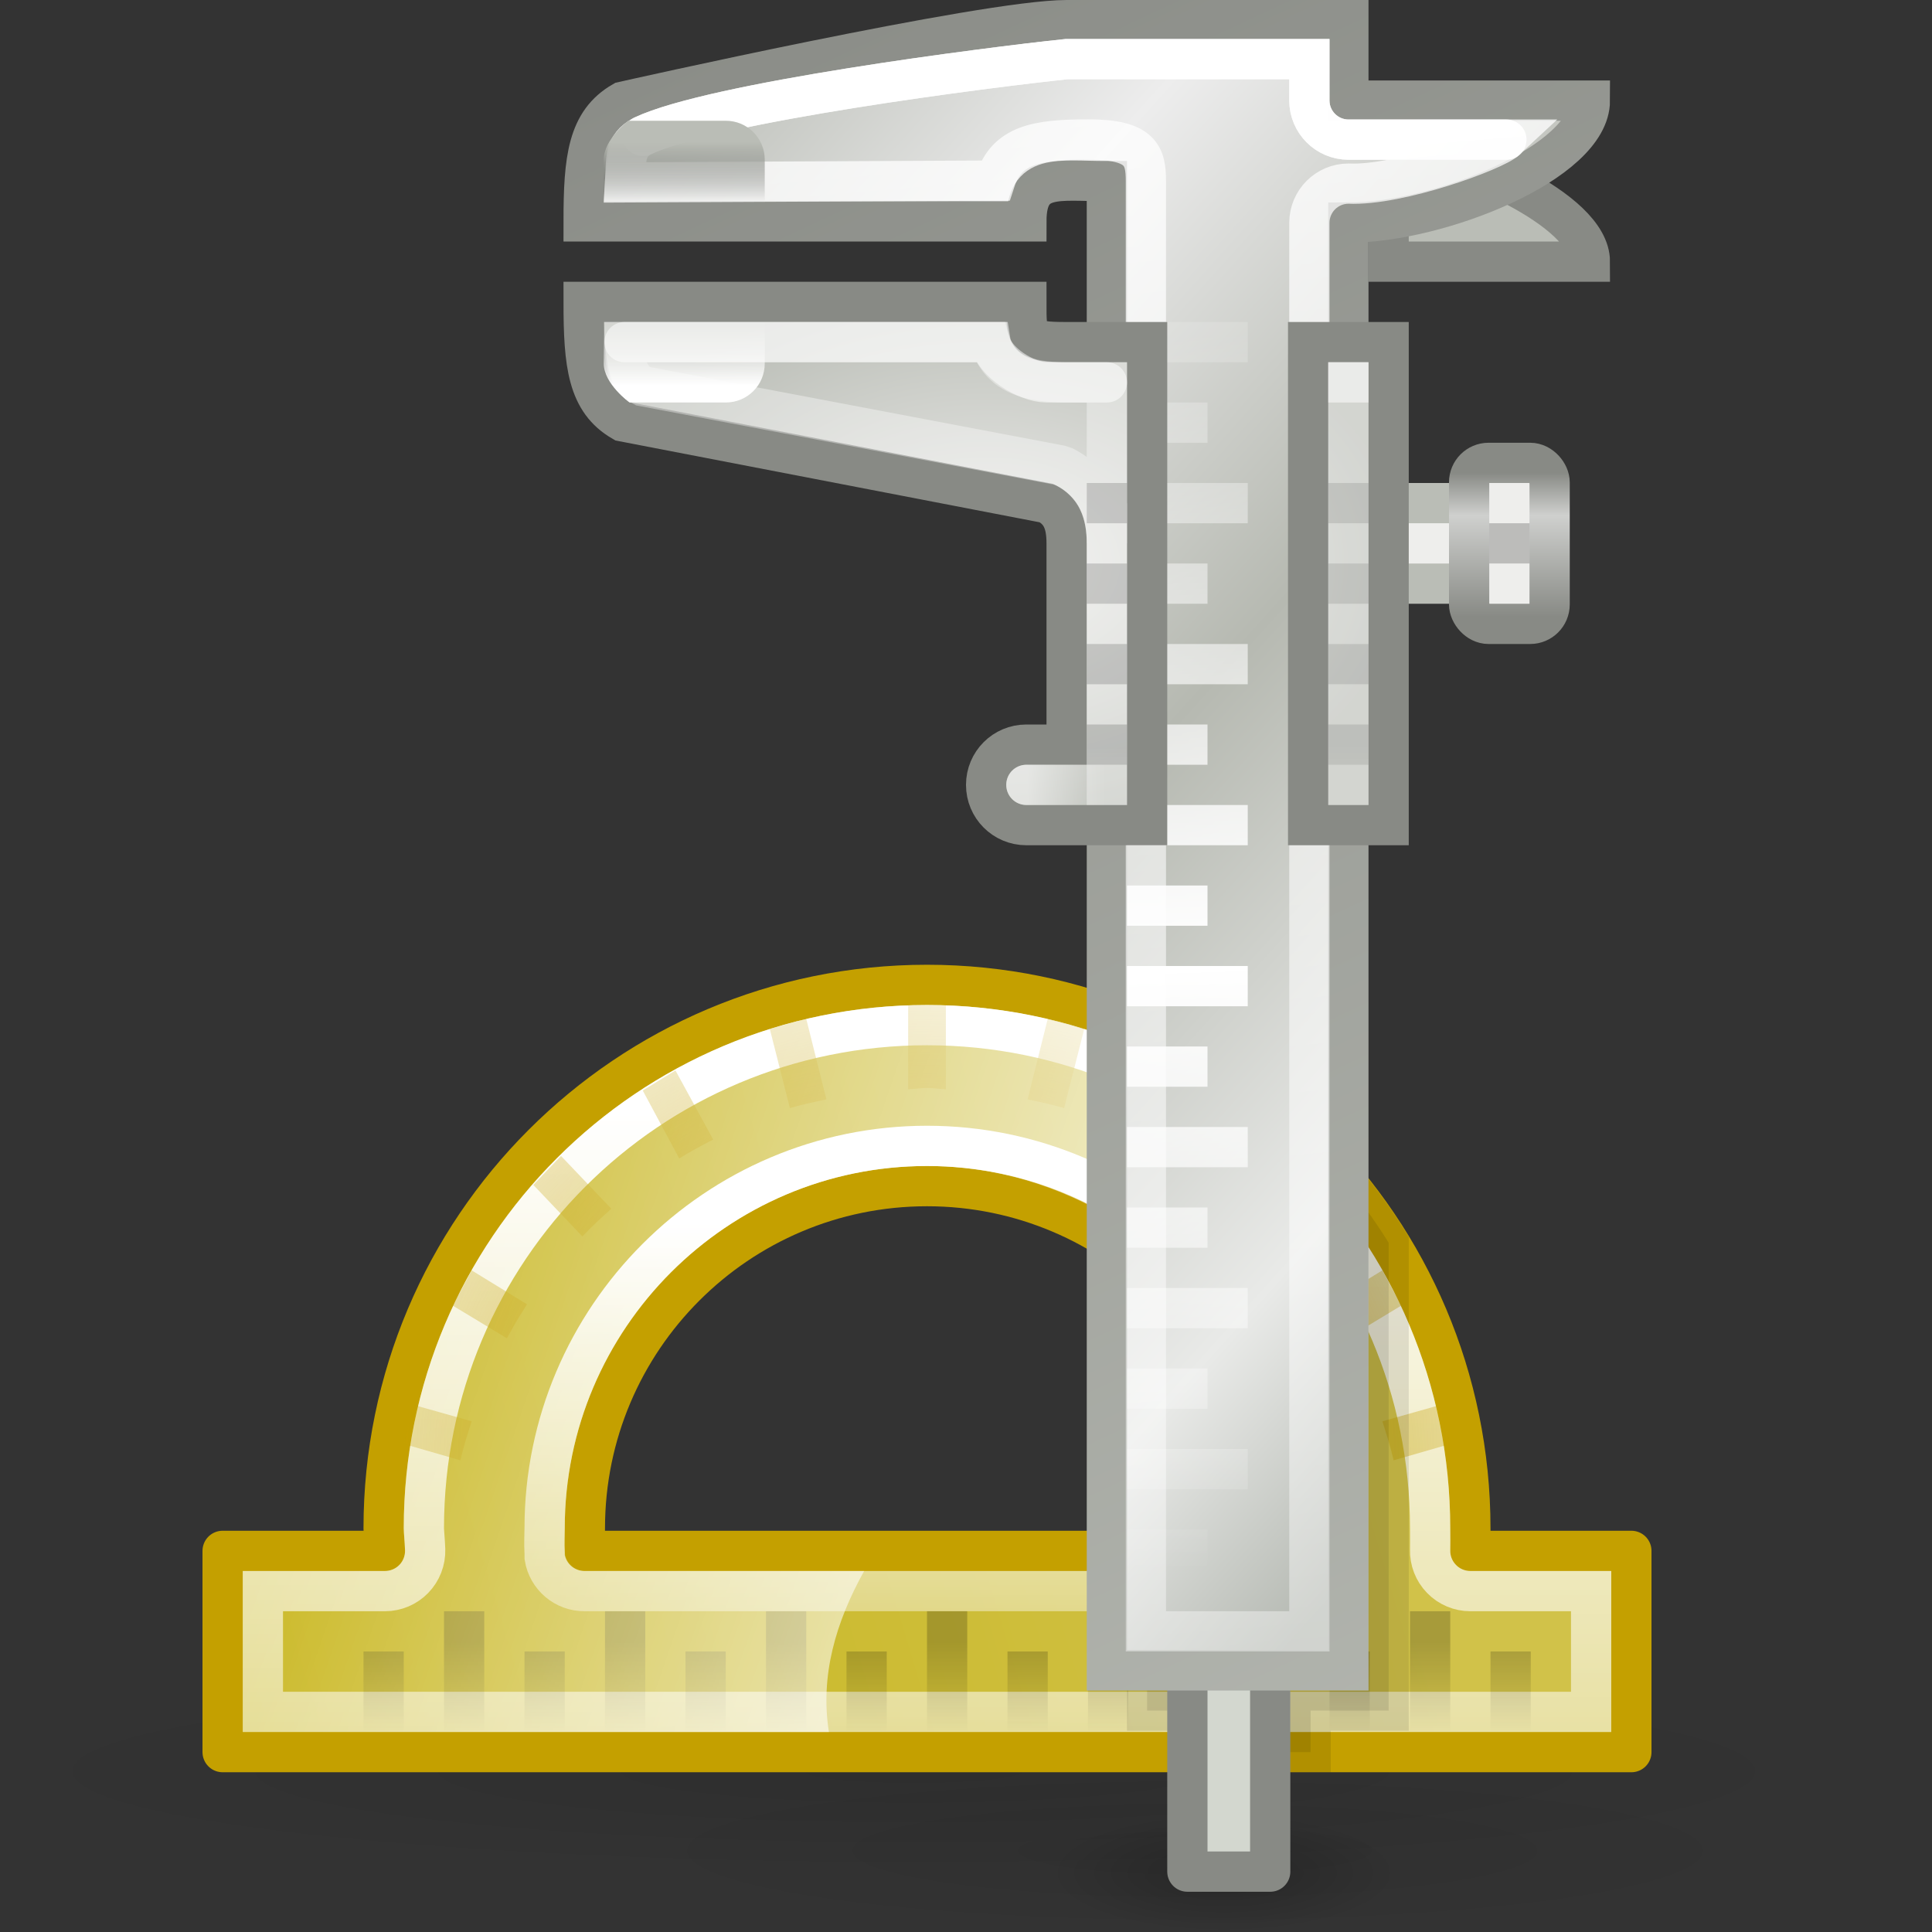 <?xml version="1.0" encoding="UTF-8" standalone="no"?>
<!-- Created with Inkscape (http://www.inkscape.org/) -->
<svg
   xmlns:dc="http://purl.org/dc/elements/1.1/"
   xmlns:cc="http://web.resource.org/cc/"
   xmlns:rdf="http://www.w3.org/1999/02/22-rdf-syntax-ns#"
   xmlns:svg="http://www.w3.org/2000/svg"
   xmlns="http://www.w3.org/2000/svg"
   xmlns:xlink="http://www.w3.org/1999/xlink"
   xmlns:sodipodi="http://sodipodi.sourceforge.net/DTD/sodipodi-0.dtd"
   xmlns:inkscape="http://www.inkscape.org/namespaces/inkscape"
   width="48"
   height="48"
   id="svg2"
   sodipodi:version="0.32"
   inkscape:version="0.45"
   version="1.0"
   sodipodi:docname="applications-engineering.svg"
   sodipodi:docbase="/home/dobey/Projects/gnome-icon-theme/scalable/categories"
   inkscape:output_extension="org.inkscape.output.svg.inkscape"
   inkscape:export-filename="/home/lapo/Icone/svn/gnome-icon-theme/scalable/categories/applications-engineering.png"
   inkscape:export-xdpi="90"
   inkscape:export-ydpi="90">
  <rect width="100%" height="100%" fill="#333333" stroke="none"/>
  <defs
     id="defs4">
    <linearGradient
       inkscape:collect="always"
       id="linearGradient7002">
      <stop
         style="stop-color:#eeeeec;stop-opacity:1"
         offset="0"
         id="stop7004" />
      <stop
         style="stop-color:#babdb6;stop-opacity:1"
         offset="1"
         id="stop7006" />
    </linearGradient>
    <linearGradient
       id="linearGradient6992">
      <stop
         style="stop-color:#ffffff;stop-opacity:0.154;"
         offset="0"
         id="stop6994" />
      <stop
         id="stop7000"
         offset="0.51"
         style="stop-color:#ffffff;stop-opacity:1;" />
      <stop
         style="stop-color:#ffffff;stop-opacity:0;"
         offset="1"
         id="stop6996" />
    </linearGradient>
    <linearGradient
       inkscape:collect="always"
       id="linearGradient7007">
      <stop
         style="stop-color:#c4a000;stop-opacity:1;"
         offset="0"
         id="stop7009" />
      <stop
         style="stop-color:#c4a000;stop-opacity:0;"
         offset="1"
         id="stop7011" />
    </linearGradient>
    <linearGradient
       inkscape:collect="always"
       id="linearGradient7447">
      <stop
         style="stop-color:#ffffff;stop-opacity:1;"
         offset="0"
         id="stop7449" />
      <stop
         style="stop-color:#ffffff;stop-opacity:0;"
         offset="1"
         id="stop7451" />
    </linearGradient>
    <linearGradient
       inkscape:collect="always"
       id="linearGradient7233">
      <stop
         style="stop-color:#000000;stop-opacity:1;"
         offset="0"
         id="stop7235" />
      <stop
         style="stop-color:#000000;stop-opacity:0;"
         offset="1"
         id="stop7237" />
    </linearGradient>
    <linearGradient
       inkscape:collect="always"
       id="linearGradient7223">
      <stop
         style="stop-color:#fce94f;stop-opacity:0.784"
         offset="0"
         id="stop7225" />
      <stop
         style="stop-color:#edd400;stop-opacity:0.784"
         offset="1"
         id="stop7227" />
    </linearGradient>
    <linearGradient
       inkscape:collect="always"
       id="linearGradient7215">
      <stop
         style="stop-color:#ffffff;stop-opacity:1;"
         offset="0"
         id="stop7217" />
      <stop
         style="stop-color:#ffffff;stop-opacity:0;"
         offset="1"
         id="stop7219" />
    </linearGradient>
    <linearGradient
       inkscape:collect="always"
       id="linearGradient7207">
      <stop
         style="stop-color:#ffffff;stop-opacity:1;"
         offset="0"
         id="stop7209" />
      <stop
         style="stop-color:#ffffff;stop-opacity:0;"
         offset="1"
         id="stop7211" />
    </linearGradient>
    <linearGradient
       id="linearGradient7010">
      <stop
         id="stop7012"
         offset="0"
         style="stop-color:#888a85;stop-opacity:1" />
      <stop
         id="stop7014"
         offset="1"
         style="stop-color:#babdb6;stop-opacity:1;" />
    </linearGradient>
    <linearGradient
       inkscape:collect="always"
       id="linearGradient6979">
      <stop
         style="stop-color:#ffffff;stop-opacity:1;"
         offset="0"
         id="stop6981" />
      <stop
         style="stop-color:#ffffff;stop-opacity:0;"
         offset="1"
         id="stop6983" />
    </linearGradient>
    <linearGradient
       inkscape:collect="always"
       id="linearGradient6969">
      <stop
         style="stop-color:#000000;stop-opacity:1;"
         offset="0"
         id="stop6973" />
      <stop
         style="stop-color:#000000;stop-opacity:0;"
         offset="1"
         id="stop6975" />
    </linearGradient>
    <linearGradient
       inkscape:collect="always"
       id="linearGradient6967">
      <stop
         style="stop-color:#ffffff;stop-opacity:1;"
         offset="0"
         id="stop6969" />
      <stop
         style="stop-color:#ffffff;stop-opacity:0;"
         offset="1"
         id="stop6971" />
    </linearGradient>
    <linearGradient
       id="linearGradient7065">
      <stop
         style="stop-color:#888a85;stop-opacity:1;"
         offset="0"
         id="stop7067" />
      <stop
         id="stop7073"
         offset="0.704"
         style="stop-color:#cfd0ce;stop-opacity:1;" />
      <stop
         style="stop-color:#888a85;stop-opacity:1;"
         offset="1"
         id="stop7069" />
    </linearGradient>
    <linearGradient
       inkscape:collect="always"
       id="linearGradient7033">
      <stop
         style="stop-color:#000000;stop-opacity:1;"
         offset="0"
         id="stop7035" />
      <stop
         style="stop-color:#000000;stop-opacity:0;"
         offset="1"
         id="stop7037" />
    </linearGradient>
    <linearGradient
       inkscape:collect="always"
       id="linearGradient6978">
      <stop
         style="stop-color:#babdb6;stop-opacity:1"
         offset="0"
         id="stop6980" />
      <stop
         style="stop-color:#555753;stop-opacity:0"
         offset="1"
         id="stop6982" />
    </linearGradient>
    <linearGradient
       inkscape:collect="always"
       id="linearGradient6970">
      <stop
         style="stop-color:#ffffff;stop-opacity:1"
         offset="0"
         id="stop6972" />
      <stop
         style="stop-color:#eeeeec;stop-opacity:0;"
         offset="1"
         id="stop6974" />
    </linearGradient>
    <linearGradient
       id="linearGradient6939">
      <stop
         style="stop-color:#babdb6;stop-opacity:1;"
         offset="0"
         id="stop6941" />
      <stop
         id="stop7051"
         offset="0.247"
         style="stop-color:#ededed;stop-opacity:1;" />
      <stop
         style="stop-color:#b6b9b1;stop-opacity:1;"
         offset="0.534"
         id="stop7053" />
      <stop
         id="stop7049"
         offset="0.832"
         style="stop-color:#e9eae8;stop-opacity:1;" />
      <stop
         style="stop-color:#b5b9b2;stop-opacity:1;"
         offset="1"
         id="stop6943" />
    </linearGradient>
    <radialGradient
       inkscape:collect="always"
       xlink:href="#linearGradient6969"
       id="radialGradient6977"
       cx="28.638"
       cy="43.934"
       fx="28.638"
       fy="43.934"
       r="10.076"
       gradientTransform="matrix(1,0,0,0.298,0,30.831)"
       gradientUnits="userSpaceOnUse" />
    <linearGradient
       inkscape:collect="always"
       xlink:href="#linearGradient7010"
       id="linearGradient7133"
       gradientUnits="userSpaceOnUse"
       x1="13.5"
       y1="-2.371"
       x2="38.758"
       y2="51.564"
       gradientTransform="translate(3,0)" />
    <linearGradient
       inkscape:collect="always"
       xlink:href="#linearGradient6978"
       id="linearGradient7139"
       gradientUnits="userSpaceOnUse"
       gradientTransform="translate(13,0)"
       x1="3.712"
       y1="3.527"
       x2="3.712"
       y2="5.011" />
    <linearGradient
       inkscape:collect="always"
       xlink:href="#linearGradient6979"
       id="linearGradient7141"
       gradientUnits="userSpaceOnUse"
       x1="23.125"
       y1="1.5"
       x2="29.625"
       y2="78.125"
       gradientTransform="translate(3,0)" />
    <linearGradient
       inkscape:collect="always"
       xlink:href="#linearGradient6967"
       id="linearGradient7143"
       gradientUnits="userSpaceOnUse"
       gradientTransform="translate(16,2)"
       x1="9.531"
       y1="17.562"
       x2="11.468"
       y2="17.562" />
    <linearGradient
       inkscape:collect="always"
       xlink:href="#linearGradient7033"
       id="linearGradient7145"
       gradientUnits="userSpaceOnUse"
       gradientTransform="matrix(0.5,0,0,1,27.5,1)"
       x1="12.688"
       y1="17.55"
       x2="12.688"
       y2="21.501" />
    <linearGradient
       inkscape:collect="always"
       xlink:href="#linearGradient7033"
       id="linearGradient7147"
       gradientUnits="userSpaceOnUse"
       gradientTransform="matrix(0.5,0,0,1,21.5,1)"
       x1="12.688"
       y1="17.55"
       x2="12.688"
       y2="21.501" />
    <linearGradient
       inkscape:collect="always"
       xlink:href="#linearGradient7065"
       id="linearGradient7149"
       gradientUnits="userSpaceOnUse"
       gradientTransform="translate(18,0)"
       x1="20.462"
       y1="15.327"
       x2="20.462"
       y2="11.747" />
    <linearGradient
       inkscape:collect="always"
       xlink:href="#linearGradient6970"
       id="linearGradient7151"
       gradientUnits="userSpaceOnUse"
       gradientTransform="translate(13,0)"
       x1="3.801"
       y1="9.581"
       x2="3.801"
       y2="7.998" />
    <linearGradient
       inkscape:collect="always"
       xlink:href="#linearGradient6979"
       id="linearGradient7153"
       gradientUnits="userSpaceOnUse"
       x1="23.125"
       y1="1.5"
       x2="29.625"
       y2="78.125"
       gradientTransform="translate(3,0)" />
    <linearGradient
       inkscape:collect="always"
       xlink:href="#linearGradient6939"
       id="linearGradient7155"
       gradientUnits="userSpaceOnUse"
       gradientTransform="translate(17,0)"
       x1="-5.837"
       y1="8.048"
       x2="22"
       y2="33.137" />
    <radialGradient
       inkscape:collect="always"
       xlink:href="#linearGradient6969"
       id="radialGradient7457"
       gradientUnits="userSpaceOnUse"
       gradientTransform="matrix(1,0,0,0.298,0,30.831)"
       cx="28.638"
       cy="43.934"
       fx="28.638"
       fy="43.934"
       r="10.076" />
    <linearGradient
       inkscape:collect="always"
       xlink:href="#linearGradient7223"
       id="linearGradient7023"
       gradientUnits="userSpaceOnUse"
       gradientTransform="matrix(0,-1,1,0,-22.969,49.031)"
       x1="15.75"
       y1="37"
       x2="4.527"
       y2="-0.524" />
    <linearGradient
       inkscape:collect="always"
       xlink:href="#linearGradient7207"
       id="linearGradient7025"
       gradientUnits="userSpaceOnUse"
       gradientTransform="matrix(0,-1,1,0,-22.969,49.031)"
       x1="24.375"
       y1="26"
       x2="-6.594"
       y2="26" />
    <radialGradient
       inkscape:collect="always"
       xlink:href="#linearGradient7007"
       id="radialGradient7027"
       gradientUnits="userSpaceOnUse"
       gradientTransform="matrix(1.451,0,0,1.262,-1.366,-18.002)"
       cx="3.031"
       cy="40.625"
       fx="3.031"
       fy="40.625"
       r="13" />
    <linearGradient
       inkscape:collect="always"
       xlink:href="#linearGradient7215"
       id="linearGradient7029"
       gradientUnits="userSpaceOnUse"
       gradientTransform="matrix(0,-1,1,0,-22.969,49.031)"
       x1="21.625"
       y1="19.875"
       x2="5.241"
       y2="19.875" />
    <linearGradient
       inkscape:collect="always"
       xlink:href="#linearGradient7233"
       id="linearGradient7031"
       gradientUnits="userSpaceOnUse"
       gradientTransform="matrix(0,-1,1,0,-22.969,49.031)"
       x1="11.225"
       y1="26.522"
       x2="9"
       y2="26.522" />
    <linearGradient
       inkscape:collect="always"
       xlink:href="#linearGradient7447"
       id="linearGradient7034"
       gradientUnits="userSpaceOnUse"
       gradientTransform="matrix(0,-1,1,0,-22.969,49.031)"
       x1="14.625"
       y1="28.125"
       x2="20.625"
       y2="10.625" />
    <radialGradient
       inkscape:collect="always"
       xlink:href="#linearGradient6969"
       id="radialGradient7001"
       gradientUnits="userSpaceOnUse"
       gradientTransform="matrix(1,0,0,0.298,0,30.831)"
       cx="28.638"
       cy="43.934"
       fx="28.638"
       fy="43.934"
       r="10.076" />
    <linearGradient
       inkscape:collect="always"
       xlink:href="#linearGradient6992"
       id="linearGradient6998"
       x1="30"
       y1="8.375"
       x2="31"
       y2="39"
       gradientUnits="userSpaceOnUse" />
    <radialGradient
       inkscape:collect="always"
       xlink:href="#linearGradient7002"
       id="radialGradient7008"
       cx="24.5"
       cy="14"
       fx="24.5"
       fy="14"
       r="10.5"
       gradientTransform="matrix(1,0,0,0.667,0,4.667)"
       gradientUnits="userSpaceOnUse" />
  </defs>
  <sodipodi:namedview
     id="base"
     pagecolor="#ffffff"
     bordercolor="#666666"
     borderopacity="0.376"
     inkscape:pageopacity="0.0"
     inkscape:pageshadow="2"
     inkscape:zoom="2"
     inkscape:cx="70.200793"
     inkscape:cy="29.024226"
     inkscape:document-units="px"
     inkscape:current-layer="layer1"
     width="32px"
     height="32px"
     inkscape:showpageshadow="false"
     gridempspacing="2"
     gridspacingx="0.5px"
     gridspacingy="0.5px"
     inkscape:window-width="1039"
     inkscape:window-height="741"
     inkscape:window-x="315"
     inkscape:window-y="92"
     borderlayer="true"
     showgrid="false"
     showborder="false"
     inkscape:grid-points="true"
     inkscape:guide-bbox="true"
     showguides="false">
    <sodipodi:guide
       orientation="vertical"
       position="3.875"
       id="guide7161" />
    <sodipodi:guide
       orientation="horizontal"
       position="22"
       id="guide7241" />
  </sodipodi:namedview>
  <g
     inkscape:label="Livello 1"
     inkscape:groupmode="layer"
     id="layer1">
    <path
       style="fill:#babdb6;fill-rule:evenodd;stroke:#888a85;stroke-width:1px;stroke-linecap:butt;stroke-linejoin:miter;stroke-opacity:1"
       d="M 34.5,6.5 L 39.5,6.5 C 39.5,5.19 36.278,3.847 34.5,3.5 L 34.5,6.5 z "
       id="path5940"
       sodipodi:nodetypes="cccc" />
    <rect
       style="opacity:1;fill:#eeeeec;fill-opacity:1;fill-rule:evenodd;stroke:#babdb6;stroke-width:1;stroke-linecap:round;stroke-linejoin:miter;stroke-miterlimit:10;stroke-dasharray:none;stroke-opacity:1"
       id="rect6988"
       width="4"
       height="2"
       x="33.5"
       y="12.5"
       rx="0"
       ry="0" />
    <path
       sodipodi:type="arc"
       style="opacity:0.1;fill:url(#radialGradient7457);fill-opacity:1;fill-rule:evenodd;stroke:none;stroke-width:1;stroke-linecap:round;stroke-linejoin:round;stroke-miterlimit:4;stroke-dasharray:none;stroke-opacity:1"
       id="path7455"
       sodipodi:cx="28.637825"
       sodipodi:cy="43.934135"
       sodipodi:rx="10.076272"
       sodipodi:ry="3.0052037"
       d="M 38.714 43.934 A 10.076 3.005 0 1 1  18.562,43.934 A 10.076 3.005 0 1 1  38.714 43.934 z"
       transform="matrix(2.3,0,0,0.834,-43.165,7.37)" />
    <g
       id="g7015"
       transform="translate(20,3)">
      <path
         sodipodi:nodetypes="ccccsssccccssccc"
         id="rect7157"
         d="M -14.469,40.531 L 20.531,40.531 L 20.531,35.531 L 16.531,35.531 C 16.537,35.365 16.531,35.137 16.531,34.969 C 16.531,27.517 10.483,21.469 3.031,21.469 C -4.421,21.469 -10.469,27.517 -10.469,34.969 C -10.469,35.137 -10.444,35.365 -10.437,35.531 L -14.469,35.531 L -14.469,40.531 z M -5.469,34.969 C -5.469,30.277 -1.661,26.469 3.031,26.469 C 7.723,26.469 11.531,30.277 11.531,34.969 C 11.531,35.136 11.541,35.366 11.531,35.531 L -5.469,35.531 C -5.478,35.366 -5.469,35.136 -5.469,34.969 z "
         style="fill:url(#linearGradient7023);fill-opacity:1;fill-rule:evenodd;stroke:#c4a000;stroke-width:1;stroke-linecap:round;stroke-linejoin:round;stroke-miterlimit:4;stroke-dasharray:none;stroke-opacity:1" />
      <path
         sodipodi:nodetypes="ccccsssssssccc"
         id="path7176"
         d="M -13.469,39.531 L 19.531,39.531 L 19.531,36.531 L 16.531,36.531 C 16.261,36.531 16.001,36.422 15.813,36.227 C 15.624,36.033 15.523,35.771 15.531,35.5 C 15.535,35.393 15.531,35.162 15.531,34.969 C 15.531,28.058 9.942,22.469 3.031,22.469 C -3.88,22.469 -9.469,28.058 -9.469,34.969 C -9.469,35.038 -9.446,35.268 -9.437,35.5 C -9.429,35.771 -9.531,36.033 -9.719,36.227 C -9.908,36.422 -10.167,36.531 -10.437,36.531 L -13.469,36.531 L -13.469,39.531 z "
         style="fill:none;fill-opacity:1;fill-rule:evenodd;stroke:url(#linearGradient7025);stroke-width:1;stroke-linecap:round;stroke-linejoin:miter;stroke-miterlimit:4;stroke-opacity:1" />
      <path
         id="path7243"
         d="M -9.969,32.875 L -8.562,33.281 C -8.486,32.953 -8.384,32.63 -8.281,32.312 L -9.719,31.906 L -9.969,32.875 z M -8.75,29.438 L -7.406,30.25 C -7.25,29.965 -7.085,29.677 -6.906,29.406 L -8.281,28.562 L -8.75,29.438 z M -6.75,26.438 L -5.531,27.719 C -5.3,27.477 -5.063,27.253 -4.812,27.031 L -6.062,25.719 L -6.75,26.438 z M -4.031,24.094 L -3.125,25.781 C -2.854,25.615 -2.566,25.457 -2.281,25.312 L -3.219,23.594 L -4.031,24.094 z M -0.875,22.562 L -0.375,24.531 C -0.074,24.441 0.221,24.379 0.531,24.312 L 0.031,22.312 L -0.875,22.562 z M 2.563,24.062 C 2.719,24.056 2.873,24.031 3.031,24.031 C 3.189,24.031 3.344,24.056 3.5,24.062 L 3.5,21.969 L 2.563,21.969 L 2.563,24.062 z M 5.531,24.312 C 5.841,24.379 6.137,24.441 6.438,24.531 L 6.938,22.562 L 6.031,22.312 L 5.531,24.312 z M 8.344,25.312 C 8.629,25.457 8.916,25.615 9.188,25.781 L 10.094,24.094 L 9.281,23.594 L 8.344,25.312 z M 10.875,27.031 C 11.125,27.253 11.363,27.477 11.594,27.719 L 12.813,26.438 L 12.125,25.719 L 10.875,27.031 z M 12.969,29.406 C 13.147,29.677 13.312,29.965 13.469,30.25 L 14.813,29.438 L 14.344,28.562 L 12.969,29.406 z M 14.344,32.312 C 14.446,32.63 14.549,32.953 14.625,33.281 L 16.031,32.875 L 15.781,31.906 L 14.344,32.312 z "
         style="opacity:1;fill:url(#radialGradient7027);fill-opacity:1;fill-rule:evenodd;stroke:none;stroke-width:1px;stroke-linecap:butt;stroke-linejoin:miter;stroke-opacity:1" />
      <path
         sodipodi:nodetypes="cssssscccc"
         id="path7194"
         d="M -6.469,35.688 C -6.47,35.656 -6.47,35.625 -6.469,35.594 C -6.484,35.336 -6.469,35.097 -6.469,34.969 C -6.469,29.736 -2.202,25.469 3.031,25.469 C 8.264,25.469 12.531,29.736 12.531,34.969 C 12.531,35.097 12.546,35.336 12.531,35.594 C 12.498,36.121 12.06,36.532 11.531,36.531 L -5.469,36.531 C -5.965,36.537 -6.391,36.178 -6.469,35.688 L -6.469,35.688 z "
         style="fill:none;fill-opacity:1;fill-rule:evenodd;stroke:url(#linearGradient7029);stroke-width:1;stroke-linecap:round;stroke-linejoin:miter;stroke-miterlimit:4;stroke-opacity:1" />
      <path
         sodipodi:nodetypes="ccccccccccccccccccccccccccccccccccccccccccccccccccccccccccccccccccccccccccc"
         id="path7231"
         d="M -10.969,40.031 L -9.969,40.031 L -9.969,38.031 L -10.969,38.031 L -10.969,40.031 z M -8.969,40.031 L -7.969,40.031 L -7.969,37.031 L -8.969,37.031 L -8.969,40.031 z M -6.969,40.031 L -5.969,40.031 L -5.969,38.031 L -6.969,38.031 L -6.969,40.031 z M -4.969,40.031 L -3.969,40.031 L -3.969,37.031 L -4.969,37.031 L -4.969,40.031 z M -2.969,40.031 L -1.969,40.031 L -1.969,38.031 L -2.969,38.031 L -2.969,40.031 z M -0.969,40.031 L 0.031,40.031 L 0.031,37.031 L -0.969,37.031 L -0.969,40.031 z M 1.031,40.031 L 2.031,40.031 L 2.031,38.031 L 1.031,38.031 L 1.031,40.031 z M 3.031,40.031 L 4.031,40.031 L 4.031,37.031 L 3.031,37.031 L 3.031,40.031 z M 5.031,40.031 L 6.031,40.031 L 6.031,38.031 L 5.031,38.031 L 5.031,40.031 z M 7.031,40.031 L 8.031,40.031 L 8.031,37.031 L 7.031,37.031 L 7.031,40.031 z M 9.031,40.031 L 10.031,40.031 L 10.031,38.031 L 9.031,38.031 L 9.031,40.031 z M 11.031,40.031 L 12.031,40.031 L 12.031,37.031 L 11.031,37.031 L 11.031,40.031 z M 13.031,40.031 L 14.031,40.031 L 14.031,38.031 L 13.031,38.031 L 13.031,40.031 z M 15.031,40.031 L 16.031,40.031 L 16.031,37.031 L 15.031,37.031 L 15.031,40.031 z M 17.031,40.031 L 18.031,40.031 L 18.031,38.031 L 17.031,38.031 L 17.031,40.031 z "
         style="opacity:0.2;fill:url(#linearGradient7031);fill-opacity:1;fill-rule:evenodd;stroke:none;stroke-width:1;stroke-linecap:round;stroke-linejoin:miter;stroke-miterlimit:10;stroke-dasharray:none;stroke-opacity:1" />
      <path
         id="path7441"
         d="M -13.969,40.031 L 0.594,40.031 C 0.374,38.633 0.76,37.311 1.469,36.031 L -5.469,36.031 C -5.712,36.036 -5.923,35.864 -5.969,35.625 C -5.97,35.604 -5.97,35.583 -5.969,35.562 C -5.981,35.351 -5.969,35.117 -5.969,34.969 C -5.969,30.006 -1.931,25.969 3.031,25.969 C 4.752,25.969 6.35,26.471 7.719,27.312 C 8.31,25.804 8.298,24.257 7.094,22.625 C 5.817,22.206 4.448,21.969 3.031,21.969 C -4.15,21.969 -9.969,27.787 -9.969,34.969 C -9.969,35.087 -9.945,35.301 -9.937,35.5 C -9.929,35.638 -9.968,35.774 -10.062,35.875 C -10.157,35.976 -10.299,36.032 -10.437,36.031 L -13.969,36.031 L -13.969,40.031 z "
         style="opacity:0.66;fill:url(#linearGradient7034);fill-opacity:1;fill-rule:evenodd;stroke:none;stroke-width:1;stroke-linecap:round;stroke-linejoin:round;stroke-miterlimit:4;stroke-dasharray:none;stroke-opacity:1" />
    </g>
    <path
       style="opacity:0.1;fill:#000000;fill-opacity:1;fill-rule:evenodd;stroke:#000000;stroke-width:1;stroke-linecap:round;stroke-linejoin:miter;stroke-miterlimit:4;stroke-dasharray:none;stroke-opacity:1"
       d="M 28.5 25.625 L 28.5 31.469 C 30.35 33.028 31.531 35.361 31.531 37.969 C 31.531 38.136 31.541 38.366 31.531 38.531 L 28.5 38.531 L 28.5 42.5 L 30.5 42.5 L 30.5 43.531 L 32.562 43.531 L 32.562 42.5 L 34.5 42.5 L 34.5 30.875 C 33.076 28.58 30.989 26.731 28.5 25.625 z "
       id="rect7003" />
    <path
       sodipodi:type="arc"
       style="opacity:0.07;fill:url(#radialGradient6977);fill-opacity:1;fill-rule:evenodd;stroke:none;stroke-width:1;stroke-linecap:round;stroke-linejoin:round;stroke-miterlimit:4;stroke-dasharray:none;stroke-opacity:1"
       id="path6959"
       sodipodi:cx="28.637825"
       sodipodi:cy="43.934135"
       sodipodi:rx="10.076272"
       sodipodi:ry="3.0052037"
       d="M 38.714 43.934 A 10.076 3.005 0 1 1  18.562,43.934 A 10.076 3.005 0 1 1  38.714 43.934 z"
       transform="matrix(1.456,0,0,0.667,-12.007,16.68)" />
    <path
       sodipodi:type="arc"
       style="opacity:0.206;fill:url(#radialGradient7001);fill-opacity:1;fill-rule:evenodd;stroke:none;stroke-width:1;stroke-linecap:round;stroke-linejoin:round;stroke-miterlimit:4;stroke-dasharray:none;stroke-opacity:1"
       id="path6999"
       sodipodi:cx="28.637825"
       sodipodi:cy="43.934135"
       sodipodi:rx="10.076272"
       sodipodi:ry="3.0052037"
       d="M 38.714 43.934 A 10.076 3.005 0 1 1  18.562,43.934 A 10.076 3.005 0 1 1  38.714 43.934 z"
       transform="matrix(0.43,0,0,0.491,18.091,24.963)" />
    <rect
       style="opacity:1;fill:#d3d7cf;fill-opacity:1;fill-rule:evenodd;stroke:#888a85;stroke-width:1;stroke-linecap:round;stroke-linejoin:round;stroke-miterlimit:4;stroke-dasharray:none;stroke-opacity:1"
       id="rect5983"
       width="2.058"
       height="6"
       x="29.5"
       y="40.5" />
    <path
       style="fill:url(#linearGradient7155);fill-opacity:1;fill-rule:evenodd;stroke:url(#linearGradient7133);stroke-width:1px;stroke-linecap:butt;stroke-linejoin:miter;stroke-opacity:1"
       d="M 33.5,0.5 L 26.5,0.5 C 24.465,0.5 15.472,2.528 15.472,2.528 C 14.603,3.029 14.5,3.941 14.5,5.5 L 25.5,5.5 C 25.5,4.294 26.271,4.5 27.5,4.5 L 27.5,41.5 L 33.5,41.5 L 33.5,5.531 C 35.757,5.531 39.5,4.033 39.5,2.5 L 33.5,2.5 L 33.5,0.5 z "
       id="path5931"
       sodipodi:nodetypes="cccccccccccc" />
    <path
       style="opacity:1;fill:url(#linearGradient6998);fill-opacity:1.0;fill-rule:evenodd;stroke:none;stroke-width:1;stroke-linecap:round;stroke-linejoin:miter;stroke-miterlimit:10;stroke-dasharray:none;stroke-opacity:1"
       d="M 28,8 L 28,9 L 31,9 L 31,8 L 28,8 z M 28,10 L 28,11 L 30,11 L 30,10 L 28,10 z M 28,12 L 28,13 L 31,13 L 31,12 L 28,12 z M 28,14 L 28,15 L 30,15 L 30,14 L 28,14 z M 28,16 L 28,17 L 31,17 L 31,16 L 28,16 z M 28,18 L 28,19 L 30,19 L 30,18 L 28,18 z M 28,20 L 28,21 L 31,21 L 31,20 L 28,20 z M 28,22 L 28,23 L 30,23 L 30,22 L 28,22 z M 28,24 L 28,25 L 31,25 L 31,24 L 28,24 z M 28,26 L 28,27 L 30,27 L 30,26 L 28,26 z M 28,28 L 28,29 L 31,29 L 31,28 L 28,28 z M 28,30 L 28,31 L 30,31 L 30,30 L 28,30 z M 28,32 L 28,33 L 31,33 L 31,32 L 28,32 z M 28,34 L 28,35 L 30,35 L 30,34 L 28,34 z M 28,36 L 28,37 L 31,37 L 31,36 L 28,36 z M 28,38 L 28,39 L 30,39 L 30,38 L 28,38 z "
       id="rect6994" />
    <path
       style="opacity:0.78;fill:none;fill-opacity:1;fill-rule:evenodd;stroke:url(#linearGradient7153);stroke-width:1px;stroke-linecap:butt;stroke-linejoin:miter;stroke-opacity:1"
       d="M 26.5,1.469 C 24.534,1.675 17.734,2.542 15.969,3.375 C 15.49,3.625 15.565,3.984 15.531,4.531 L 24.726,4.487 C 25.013,3.605 25.74,3.465 27.036,3.465 C 28.357,3.465 28.469,3.877 28.469,4.5 L 28.469,40.531 L 32.531,40.531 L 32.531,5.531 C 32.533,4.997 32.966,4.564 33.5,4.562 C 34.762,4.619 37.133,3.744 37.426,3.469 L 33.5,3.469 C 32.966,3.467 32.533,3.034 32.531,2.5 L 32.531,1.469 L 26.5,1.469 z "
       id="path5947"
       sodipodi:nodetypes="ccccccccccccccc" />
    <path
       style="opacity:1;fill:url(#radialGradient7008);fill-opacity:1.0;fill-rule:evenodd;stroke:#888a85;stroke-width:1;stroke-linecap:round;stroke-linejoin:miter;stroke-miterlimit:10;stroke-dasharray:none;stroke-opacity:1"
       d="M 14.5,7.5 C 14.5,9.059 14.6,9.967 15.469,10.469 L 26,12.5 C 26.373,12.686 26.5,13 26.5,13.5 L 26.5,18.5 L 25.5,18.5 C 24.946,18.5 24.5,18.946 24.5,19.5 C 24.5,20.054 24.946,20.5 25.5,20.5 L 26.5,20.5 L 28.5,20.5 L 28.5,8.5 L 26.5,8.5 C 25.483,8.501 25.5,8.404 25.5,7.5 L 14.5,7.5 z M 32.5,8.5 L 32.5,20.5 L 34.5,20.5 L 34.5,8.5 L 32.5,8.5 z "
       id="rect6990"
       sodipodi:nodetypes="ccccccscccccccccccc" />
    <g
       id="g6926"
       style="opacity:0.362"
       transform="translate(17,0)">
      <path
         style="fill:none;fill-rule:evenodd;stroke:#ffffff;stroke-width:1px;stroke-linecap:butt;stroke-linejoin:miter;stroke-opacity:1"
         d="M -1.484,8.5 C -1.484,9.007 -1.413,9.396 -1.031,9.594 L 9.344,11.562 C 9.375,11.571 9.407,11.582 9.438,11.594 C 9.785,11.767 10.11,12.078 10.281,12.438 C 10.453,12.797 10.5,13.165 10.5,13.5 L 10.5,9.5 L 9.5,9.5 C 8.5,9.5 7.843,9.268 7.599,8.5 L -1.484,8.5 z "
         id="path6920"
         sodipodi:nodetypes="cccssccccc" />
      <path
         sodipodi:nodetypes="cc"
         id="path6922"
         d="M 10.5,20 L 10.5,12.5"
         style="fill:none;fill-rule:evenodd;stroke:#ffffff;stroke-width:1px;stroke-linecap:butt;stroke-linejoin:miter;stroke-opacity:1" />
      <path
         sodipodi:nodetypes="cc"
         id="path6924"
         d="M 16.5,20 L 16.5,9"
         style="fill:none;fill-rule:evenodd;stroke:#ffffff;stroke-width:1px;stroke-linecap:butt;stroke-linejoin:miter;stroke-opacity:1" />
    </g>
    <path
       style="opacity:1;fill:url(#linearGradient7151);fill-opacity:1;fill-rule:evenodd;stroke:none;stroke-width:1;stroke-linecap:round;stroke-linejoin:miter;stroke-miterlimit:10;stroke-opacity:1"
       d="M 19,8 L 19,9.031 C 19,9.568 18.568,10 18.031,10 L 15.642,10 C 15.642,10 15,9.54 15,9.031 L 15,8 L 19,8 z "
       id="rect6965"
       sodipodi:nodetypes="ccccccc" />
    <rect
       style="opacity:1;fill:#eeeeec;fill-opacity:1;fill-rule:evenodd;stroke:url(#linearGradient7149);stroke-width:1;stroke-linecap:round;stroke-linejoin:miter;stroke-miterlimit:10;stroke-dasharray:none;stroke-opacity:1"
       id="rect6986"
       width="2"
       height="4"
       x="36.5"
       y="11.5"
       rx="0.483"
       ry="0.483" />
    <rect
       style="opacity:0.213;fill:#000000;fill-opacity:1;fill-rule:evenodd;stroke:none;stroke-width:1;stroke-linecap:round;stroke-linejoin:miter;stroke-miterlimit:10;stroke-dasharray:none;stroke-opacity:1"
       id="rect6992"
       width="1"
       height="1"
       x="37"
       y="13" />
    <path
       style="opacity:0.157;fill:url(#linearGradient7147);fill-opacity:1;fill-rule:evenodd;stroke:none;stroke-width:1;stroke-linecap:round;stroke-linejoin:miter;stroke-miterlimit:10;stroke-dasharray:none;stroke-opacity:1"
       d="M 27,12 L 27,13 L 28,13 L 28,12 L 27,12 z M 27,14 L 27,15 L 28,15 L 28,14 L 27,14 z M 27,16 L 27,17 L 28,17 L 28,16 L 27,16 z M 27,18 L 27,19 L 28,19 L 28,18 L 27,18 z "
       id="path7041"
       sodipodi:nodetypes="cccccccccccccccccccc" />
    <path
       style="opacity:0.1;fill:url(#linearGradient7145);fill-opacity:1;fill-rule:evenodd;stroke:none;stroke-width:1;stroke-linecap:round;stroke-linejoin:miter;stroke-miterlimit:10;stroke-dasharray:none;stroke-opacity:1"
       d="M 33,12 L 33,13 L 34,13 L 34,12 L 33,12 z M 33,14 L 33,15 L 34,15 L 34,14 L 33,14 z M 33,16 L 33,17 L 34,17 L 34,16 L 33,16 z M 33,18 L 33,19 L 34,19 L 34,18 L 33,18 z "
       id="path7045"
       sodipodi:nodetypes="cccccccccccccccccccc" />
    <path
       style="opacity:0.537;fill:none;fill-opacity:1;fill-rule:evenodd;stroke:url(#linearGradient7143);stroke-width:1px;stroke-linecap:round;stroke-linejoin:miter;stroke-opacity:1"
       d="M 25.5,19.5 L 27.5,19.5"
       id="path6965" />
    <path
       sodipodi:nodetypes="cccc"
       id="path6989"
       d="M 27.5,9.5 L 26,9.5 C 25.5,9.5 24.688,8.989 24.61,8.5 L 15.516,8.5"
       style="opacity:0.534;fill:none;fill-rule:evenodd;stroke:#ffffff;stroke-width:1px;stroke-linecap:round;stroke-linejoin:miter;stroke-opacity:1" />
    <path
       style="opacity:1;fill:none;fill-opacity:1;fill-rule:evenodd;stroke:url(#linearGradient7141);stroke-width:1px;stroke-linecap:round;stroke-linejoin:miter;stroke-opacity:1"
       d="M 37.426,3.469 L 33.5,3.469 C 32.966,3.467 32.533,3.034 32.531,2.5 L 32.531,1.469 L 26.5,1.469 C 24.534,1.675 17.734,2.542 15.969,3.375"
       id="path7135"
       sodipodi:nodetypes="cccccc" />
    <path
       style="opacity:1;fill:url(#linearGradient7139);fill-opacity:1;fill-rule:evenodd;stroke:none;stroke-width:1;stroke-linecap:round;stroke-linejoin:miter;stroke-miterlimit:10;stroke-opacity:1"
       d="M 19,5 L 19,3.969 C 19,3.432 18.568,3 18.031,3 L 15.61,3 C 15.61,3 15,3.46 15,3.969 L 15,5 L 19,5 z "
       id="path6968"
       sodipodi:nodetypes="ccccccc" />
    <rect
       style="opacity:0.534;fill:#ffffff;fill-opacity:1;fill-rule:evenodd;stroke:none;stroke-width:1;stroke-linecap:round;stroke-linejoin:miter;stroke-miterlimit:4;stroke-dasharray:none;stroke-opacity:1"
       id="rect7011"
       width="1"
       height="1"
       x="33"
       y="9" />
  </g>
</svg>
